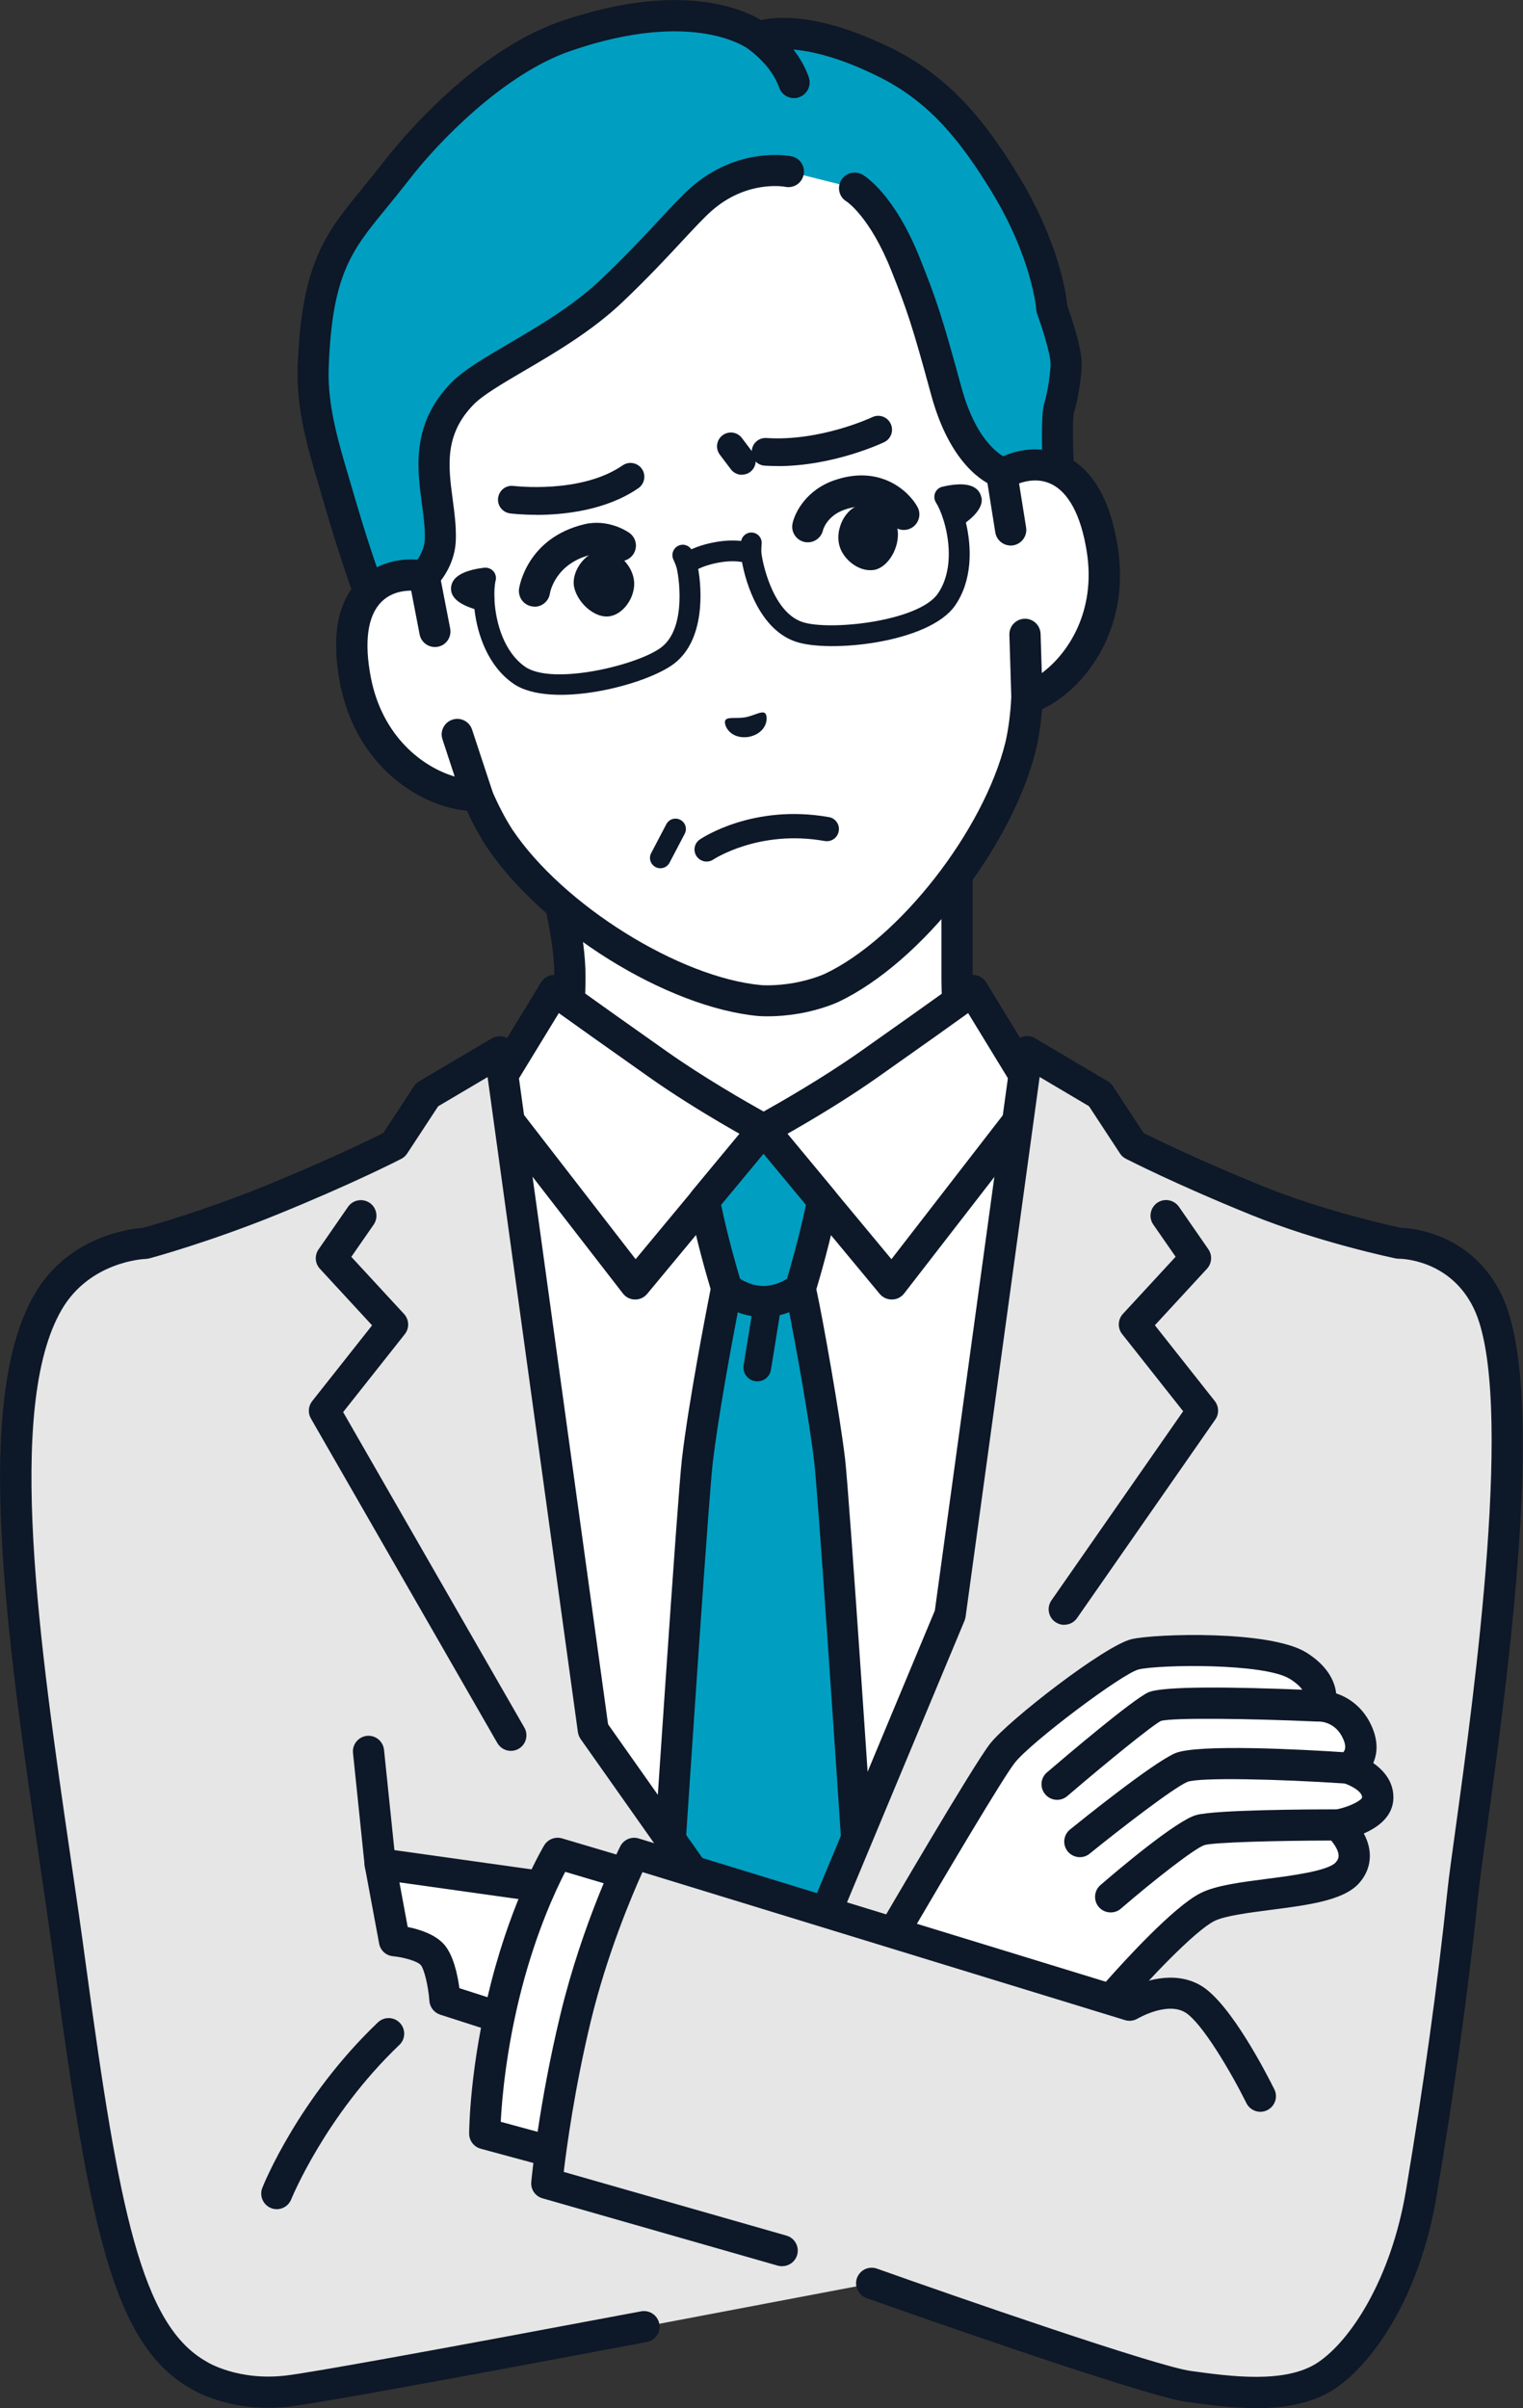 <?xml version="1.0" encoding="UTF-8"?><svg id="_レイヤー_2" xmlns="http://www.w3.org/2000/svg" viewBox="0 0 162.05 256.24"><rect x="0" y="0" width="162.05" height="256.24" fill="#333333" stroke="none"/><defs><style>.cls-1{fill:#009fc1;}.cls-1,.cls-2,.cls-3,.cls-4{stroke-width:0px;}.cls-2{fill:#0d1828;}.cls-3{fill:#fff;}.cls-4{fill:#e6e6e6;}</style></defs><g id="contents01"><path class="cls-3" d="M107.88,120.1c-3.93-4.15-6.06-7.64-6.06-16.24v-17l-20.59,11.05-24.27-11.05s3.68,10.35,3.68,17c0,8.61-2.13,12.1-6.06,16.24-3.14,3.31-17.67,11.32-17.67,11.32l29.06,27.56h30.52l29.06-27.56s-14.53-8-17.67-11.32Z"/><path class="cls-2" d="M96.49,160.64c-.44,0-.88-.17-1.2-.52-.63-.66-.6-1.71.06-2.34l27.42-26.01c-4.21-2.38-13.48-7.77-16.09-10.52-4.32-4.56-6.51-8.5-6.51-17.38v-14.23l-18.15,9.74c-.46.24-1,.26-1.47.05l-20.86-9.49c1.11,3.71,2.61,9.53,2.61,13.94,0,8.88-2.19,12.82-6.51,17.38-2.61,2.76-11.88,8.14-16.09,10.52l27.42,26.01c.66.63.69,1.68.06,2.34-.63.66-1.68.69-2.34.06l-29.06-27.56c-.38-.36-.57-.89-.5-1.41.07-.52.38-.99.84-1.24,3.98-2.19,14.83-8.44,17.26-11.01,3.88-4.09,5.61-7.24,5.61-15.1,0-6.28-3.55-16.34-3.59-16.45-.22-.63-.05-1.33.44-1.78.49-.45,1.2-.56,1.81-.29l23.53,10.71,19.87-10.66c.51-.28,1.13-.26,1.63.04.5.3.81.84.81,1.42v17c0,7.86,1.73,11.01,5.61,15.1,2.43,2.57,13.29,8.81,17.26,11.01.46.26.78.72.84,1.24.07.52-.12,1.05-.5,1.41l-29.06,27.56c-.32.3-.73.45-1.14.45Z"/><path class="cls-3" d="M51.03,115.96l2.53-1.68,5.41-8.87s1.77,1.33,11.06,7.88c5.15,3.63,11.2,6.9,11.2,6.9h0s0,0,0,0h0s6.05-3.26,11.2-6.9c9.29-6.55,11.06-7.88,11.06-7.88l5.41,8.87,2.53,1.68,4.19,4.13-6.73,38.01-15.32,69.28h-24.69l-15.32-69.28-6.73-38.01,4.19-4.13Z"/><path class="cls-2" d="M93.58,229.03h-24.69c-.78,0-1.45-.54-1.62-1.3l-15.32-69.28s0-.05-.01-.07l-6.73-38.01c-.1-.54.08-1.09.47-1.47l4.19-4.13c.08-.07.16-.14.25-.2l2.23-1.48,5.22-8.56c.24-.4.64-.68,1.1-.76.46-.09.93.02,1.31.3.02.01,1.9,1.42,11.02,7.85,3.93,2.77,8.46,5.36,10.25,6.36,1.79-1,6.32-3.59,10.25-6.36,9.12-6.43,11-7.83,11.02-7.85.37-.28.85-.39,1.31-.3.46.09.86.37,1.1.76l5.22,8.56,2.23,1.48c.09.06.17.13.25.2l4.19,4.13c.39.38.56.93.47,1.47l-6.73,38.01s0,.05-.01.07l-15.32,69.28c-.17.76-.84,1.3-1.62,1.3ZM70.22,225.72h22.03l15.03-67.94,6.57-37.12-3.46-3.41-2.4-1.59c-.2-.13-.37-.31-.5-.52l-4.48-7.34c-1.48,1.07-4.33,3.1-9.62,6.83-5.17,3.65-11.12,6.86-11.37,7-.49.26-1.08.26-1.57,0-.25-.14-6.2-3.35-11.37-7-5.29-3.73-8.14-5.77-9.62-6.83l-4.48,7.34c-.13.21-.3.38-.5.52l-2.4,1.59-3.46,3.41,6.57,37.12,15.03,67.94Z"/><path class="cls-2" d="M94.88,138.28c-.49,0-.96-.22-1.28-.6l-12.37-14.91-12.37,14.91c-.32.39-.79.61-1.3.6-.5,0-.97-.24-1.28-.64l-15.87-20.5c-.56-.72-.43-1.76.3-2.32.72-.56,1.76-.43,2.32.3l14.6,18.87,12.33-14.85c.31-.38.78-.6,1.28-.6s.96.22,1.28.6l12.33,14.85,14.6-18.87c.56-.72,1.6-.86,2.32-.3.72.56.86,1.6.3,2.32l-15.87,20.5c-.31.4-.78.63-1.28.64,0,0-.02,0-.03,0Z"/><path class="cls-1" d="M88.27,155.45c-.8-6.82-3.11-18.36-3.11-18.36,0,0,1.52-4.88,2.37-9.33l-6.22-7.51-.07-.08-.07.08-6.22,7.51c.85,4.45,2.37,9.33,2.37,9.33,0,0-2.31,11.54-3.11,18.36-.47,3.96-2.84,39.53-4.75,68.65-1.38,21,24.95,21.01,23.57.01-1.91-29.12-4.28-64.7-4.75-68.66Z"/><path class="cls-2" d="M94.67,224.01c-1.91-29.16-4.29-64.76-4.75-68.75-.54-4.59-2.38-15-3.06-18.07.38-1.26,1.56-5.3,2.29-9.12.09-.49-.04-.99-.35-1.37l-6.22-7.51s-.04-.05-.06-.07l-.07-.08c-.31-.34-.75-.53-1.21-.53h0c-.46,0-.9.19-1.21.52l-.07.08s-.04.05-.07.07l-6.22,7.51c-.32.38-.44.88-.35,1.37.73,3.8,1.91,7.83,2.29,9.1-.42,2.14-2.34,11.98-3.05,18.08-.47,4-2.84,39.59-4.75,68.74-.46,7.05,2.03,12.76,6.83,15.67,2.04,1.24,4.33,1.86,6.61,1.86,2.29,0,4.57-.62,6.61-1.86,4.8-2.91,7.29-8.62,6.82-15.66ZM81.23,122.76l4.52,5.45c-.67,3.25-1.64,6.6-2.01,7.86-.47.3-1.39.77-2.5.77s-2.03-.47-2.5-.77c-.38-1.26-1.34-4.61-2.01-7.86l4.52-5.45ZM86.13,236.83c-3.02,1.83-6.77,1.83-9.79,0-3.71-2.25-5.62-6.85-5.24-12.62,2.73-41.75,4.37-65.46,4.74-68.57.58-4.9,1.95-12.31,2.66-16,.44.17.93.31,1.47.4l-.85,5.24c-.13.8.42,1.56,1.22,1.69.08.01.16.02.24.02.71,0,1.34-.51,1.45-1.24l.94-5.81c.36-.08.7-.19,1.01-.31.71,3.68,2.08,11.11,2.66,16h0c.36,3.1,2,26.82,4.74,68.58.38,5.77-1.53,10.36-5.24,12.61Z"/><path class="cls-4" d="M148.84,132.29s-7.95-1.64-15.09-4.54c-8.2-3.33-13.2-5.92-13.2-5.92l-3.51-5.35-7.73-4.57-8.22,59.91-19.85,47.58s-4.21-15.58-4.21-15.58l-13.91-19.72-9.95-72.18-7.73,4.57-3.51,5.35s-5,2.59-13.2,5.92c-7.14,2.9-13.25,4.54-13.25,4.54h0s-6.83.2-10.34,6.21c-7.42,12.72-1.11,45.13,2.4,71.09,3.49,25.83,5.89,38.82,13.63,43.15h0s3.7,2.38,9.54,1.67c3.46-.42,21.92-3.85,37.81-6.84l24.24-4.6s29.06,10.33,33.72,10.97c4.67.64,10.76,1.46,14.7-1.18,3.93-2.64,8.43-9.66,10.06-19.35,2.18-12.94,3.55-23.58,4.45-32.14.9-8.55,8.19-51.25,2.63-62.77-3.03-6.27-9.46-6.21-9.46-6.21Z"/><path class="cls-2" d="M133.63,256.24c-2.59,0-5.18-.36-7.39-.66-4.78-.66-32.86-10.63-34.05-11.05-.86-.31-1.31-1.25-1.01-2.12.31-.86,1.25-1.31,2.12-1.01,8.04,2.86,29.7,10.38,33.39,10.89,4.27.59,10.12,1.39,13.55-.91,3.52-2.37,7.78-8.93,9.35-18.25,1.87-11.12,3.37-21.9,4.43-32.03.15-1.44.48-3.79.89-6.77,1.89-13.75,6.33-45.94,1.9-55.11-2.51-5.21-7.74-5.28-7.96-5.28-.11,0-.23-.01-.34-.03-.33-.07-8.18-1.71-15.38-4.63-8.18-3.32-13.13-5.88-13.34-5.98-.25-.13-.47-.32-.62-.56l-3.3-5.03-5.25-3.11-7.88,57.44c-.02.14-.06.28-.11.41l-19.85,47.58c-.26.62-.86,1.02-1.53,1.02-1.27,0-1.54-1.01-1.78-1.89l-3.95-14.63-13.74-19.48c-.15-.22-.25-.47-.29-.73l-9.61-69.71-5.26,3.11-3.3,5.03c-.16.24-.37.43-.62.56-.21.11-5.16,2.66-13.34,5.98-7.15,2.9-13.19,4.54-13.45,4.61-.12.03-.25.05-.38.06-.24,0-5.98.28-8.96,5.39-6.04,10.35-2.33,35.82.94,58.28.6,4.08,1.16,7.94,1.67,11.75,3.46,25.56,5.84,38.03,12.8,41.92.03.02.06.03.08.05.03.02,3.33,2.05,8.45,1.42,2.73-.33,15.77-2.69,37.7-6.82.9-.17,1.77.42,1.94,1.32.17.9-.42,1.77-1.32,1.94-15.34,2.89-34.37,6.43-37.92,6.86-6.05.74-10.06-1.57-10.59-1.89-8.26-4.65-10.74-17.1-14.43-44.35-.51-3.79-1.07-7.64-1.67-11.72-3.51-24.13-7.15-49.08-.52-60.43,3.59-6.16,10.19-6.93,11.5-7.02,1.02-.28,6.54-1.85,12.9-4.43,6.76-2.75,11.37-5.01,12.68-5.66l3.27-4.98c.14-.21.32-.39.54-.52l7.73-4.57c.48-.28,1.06-.31,1.56-.07.5.24.85.72.92,1.27l9.9,71.78,13.68,19.39c.11.16.2.34.25.52,0,0,1.7,6.32,2.94,10.9l17.9-42.91,8.19-59.69c.08-.55.42-1.03.92-1.27.5-.24,1.09-.22,1.56.07l7.73,4.57c.22.13.4.31.54.52l3.27,4.98c1.31.66,5.92,2.92,12.68,5.66,6.39,2.6,13.56,4.19,14.66,4.43,1.25.04,7.6.59,10.76,7.15,4.86,10.07.66,40.6-1.6,57-.41,2.95-.73,5.28-.87,6.66-1.07,10.2-2.57,21.05-4.46,32.24-1.85,11-6.96,17.89-10.77,20.45-2.41,1.62-5.43,2.11-8.46,2.11Z"/><path class="cls-2" d="M113.24,172.9c-.33,0-.66-.1-.95-.3-.75-.52-.94-1.56-.41-2.31l14.01-20.12-6.49-8.21c-.51-.64-.47-1.55.08-2.15l5.61-6.08-2.38-3.43c-.52-.75-.33-1.78.42-2.31.75-.52,1.78-.33,2.31.42l3.13,4.52c.44.64.38,1.5-.14,2.07l-5.55,6.02,6.37,8.06c.45.57.48,1.38.06,1.97l-14.71,21.13c-.32.46-.84.71-1.36.71Z"/><path class="cls-2" d="M54.36,186.31c-.57,0-1.13-.3-1.44-.83l-19.84-34.54c-.34-.59-.28-1.32.14-1.85l6.37-8.06-5.55-6.02c-.53-.57-.59-1.43-.14-2.07l3.13-4.52c.52-.75,1.55-.94,2.31-.42.75.52.94,1.55.42,2.31l-2.38,3.43,5.61,6.08c.55.6.59,1.51.08,2.15l-6.56,8.29,19.28,33.57c.46.79.18,1.81-.61,2.26-.26.15-.54.22-.82.22Z"/><path class="cls-2" d="M40.45,200c-.84,0-1.56-.63-1.65-1.49l-1.24-11.98c-.09-.91.57-1.72,1.48-1.82.91-.09,1.72.57,1.82,1.48l1.24,11.98c.09.91-.57,1.72-1.48,1.82-.06,0-.12,0-.17,0Z"/><path class="cls-2" d="M29.45,235.08c-.2,0-.41-.04-.61-.12-.85-.34-1.26-1.3-.93-2.15.15-.39,3.87-9.57,12.3-17.61.66-.63,1.71-.61,2.34.06.63.66.61,1.71-.06,2.34-7.88,7.52-11.47,16.35-11.51,16.44-.26.65-.88,1.04-1.54,1.04Z"/><path class="cls-3" d="M59.89,201.07l-3.99,14.48-8.55-2.75s-.27-3.62-1.36-4.82c-1.09-1.2-4.02-1.47-4.02-1.47l-1.52-8.17,19.44,2.73Z"/><path class="cls-2" d="M55.9,217.21c-.17,0-.34-.03-.51-.08l-8.55-2.75c-.64-.21-1.1-.78-1.15-1.46-.12-1.6-.56-3.43-.93-3.83-.38-.42-1.86-.83-2.95-.93-.74-.07-1.34-.62-1.47-1.35l-1.52-8.17c-.1-.52.06-1.06.43-1.45.37-.39.9-.57,1.43-.5l19.44,2.73c.47.07.89.33,1.15.73.26.4.34.89.21,1.35l-3.99,14.48c-.12.44-.41.8-.81,1.02-.24.13-.52.2-.79.2ZM48.88,211.56l5.88,1.89,3.03-11-15.29-2.15.88,4.75c1.19.24,2.87.75,3.84,1.82,1.02,1.13,1.47,3.27,1.66,4.69Z"/><path class="cls-3" d="M94.64,206.42s10.23-17.57,12.03-19.86c1.8-2.29,11.78-9.98,14.13-10.53,2.35-.55,14.05-.85,17.35,1.23,3.3,2.07,2.24,4.28,2.24,4.28,0,0,2.76-.05,4.04,2.78,1.28,2.84-1.04,3.82-1.04,3.82,0,0,3.22.87,3.22,3.11s-4.26,2.95-4.26,2.95c0,0,3.16,2.78.98,5.13-2.18,2.35-11.68,2.02-14.84,3.6-3.16,1.58-10.31,9.88-10.31,9.88l-23.54-6.39Z"/><path class="cls-2" d="M148.26,191.25c0-1.65-1-2.85-2.15-3.65.03-.06.06-.13.08-.19.31-.78.51-2.08-.26-3.77-.9-1.99-2.42-3-3.76-3.45-.15-1.33-.95-2.95-3.15-4.33-3.85-2.42-16.12-2.02-18.61-1.44-2.85.66-13.14,8.67-15.06,11.12-1.82,2.32-11.1,18.24-12.16,20.05-.26.45-.3.99-.1,1.46.2.48.6.84,1.1.97l23.54,6.39c.14.04.29.06.43.06.48,0,.94-.2,1.26-.58,2.68-3.11,7.71-8.44,9.8-9.48,1.11-.55,3.58-.87,5.98-1.18,3.95-.51,7.68-.99,9.34-2.77.85-.91,1.26-2.01,1.21-3.18-.04-.81-.3-1.55-.64-2.18,1.52-.66,3.15-1.83,3.15-3.84ZM142.19,192.53c-2.47,0-12.91.04-14.92.61-2.13.6-8.33,5.85-10.18,7.45-.69.6-.77,1.64-.17,2.34.33.38.79.57,1.26.57.38,0,.77-.13,1.08-.4,3.49-3.01,7.89-6.45,8.91-6.77,1.03-.29,7.53-.47,13.47-.48.36.43.77,1.05.79,1.58,0,.19-.02.43-.32.76-.84.9-4.75,1.41-7.33,1.74-2.79.36-5.42.7-7.03,1.51-2.87,1.44-8.17,7.27-10.14,9.5l-20.45-5.55c3.34-5.71,9.55-16.2,10.81-17.81,1.73-2.2,11.48-9.54,13.2-9.94,2.23-.52,13.37-.69,16.09,1.02.67.42,1.07.81,1.31,1.14-7.02-.28-14.88-.42-16.4.29-1.71.8-8.68,6.72-10.77,8.51-.7.6-.78,1.64-.18,2.34.33.38.79.58,1.26.58.38,0,.76-.13,1.08-.4,4.15-3.55,8.96-7.47,9.97-8,1.35-.36,9.44-.25,16.63.07,0,0,0,0,0,0,.05,0,.09,0,.14,0,0,0,0,0,.01,0,.02,0,.04,0,.07,0,.18,0,1.74.07,2.52,1.81.31.68.31,1.15.03,1.45-4.24-.28-15.53-.9-17.89.11-2.43,1.04-10.3,7.4-11.19,8.12-.71.58-.82,1.62-.24,2.33.33.4.81.61,1.29.61.37,0,.74-.12,1.04-.37,3.22-2.61,8.89-6.99,10.4-7.64,1.31-.5,9.66-.3,16.73.17.7.23,1.86.85,1.86,1.47,0,.3-1.32,1.02-2.75,1.29Z"/><path class="cls-3" d="M53.89,211.27c-2.29,8.88-2.3,15.77-2.3,15.77l11.36,3.08,7.53-29.6-11.14-3.31s-3.15,5.18-5.45,14.06Z"/><path class="cls-2" d="M62.94,231.78c-.14,0-.29-.02-.44-.06l-11.36-3.08c-.72-.2-1.22-.85-1.22-1.6,0-.29.04-7.2,2.36-16.18,2.33-9.01,5.5-14.29,5.63-14.51.39-.64,1.17-.94,1.89-.73l11.14,3.31c.88.26,1.38,1.18,1.12,2.06-.26.88-1.18,1.38-2.06,1.12l-9.86-2.93c-1,1.93-3.05,6.3-4.65,12.5-1.65,6.4-2.09,11.76-2.21,14.1l10.09,2.74c.88.24,1.4,1.15,1.17,2.03-.2.74-.87,1.22-1.6,1.22Z"/><path class="cls-4" d="M126.96,212.73c-2.89-1.75-6.77.65-6.77.65l-52.73-16.17s-3.89,7.85-6.22,17.48c-2.33,9.63-3.07,17.63-3.07,17.63l25.05,7.17,50.87-16.44s-4.24-8.58-7.14-10.33Z"/><path class="cls-2" d="M83.23,241.15c-.15,0-.3-.02-.46-.06l-25.05-7.17c-.77-.22-1.27-.95-1.19-1.75.03-.33.78-8.23,3.11-17.86,2.34-9.7,6.18-17.5,6.35-17.83.36-.73,1.2-1.09,1.97-.85l52.06,15.97c1.45-.72,4.89-2.04,7.8-.29,3.15,1.9,7.02,9.51,7.77,11.01.41.82.07,1.81-.75,2.22-.82.41-1.81.07-2.22-.75-1.56-3.15-4.71-8.56-6.51-9.65-1.94-1.17-5.01.63-5.04.64-.41.25-.9.32-1.36.18l-51.35-15.75c-1.16,2.57-3.78,8.76-5.5,15.87-1.71,7.1-2.56,13.37-2.88,16.03l23.7,6.78c.88.25,1.39,1.17,1.14,2.05-.21.73-.87,1.2-1.59,1.2Z"/><g id="_新規シンボル_8"><path class="cls-3" d="M106.59,50.48l-2.79-15.81c-.8-4.56-2.73-8.85-5.64-12.46-5.54-6.89-15.9-16.1-30.51-13.59l-.26.05c-14.59,2.64-21.18,14.83-24.03,23.21-1.49,4.39-1.84,9.08-1.03,13.64l2.79,15.81c-3.63-.69-9.23,1.16-7.31,11.1,1.7,8.8,8.94,12.4,12.94,12.2.69,1.62,1.47,3.17,2.36,4.53,5.69,8.5,18.46,16.48,27.76,17.32,0,0,1.66.14,3.85-.25,2.19-.39,3.7-1.08,3.7-1.08,8.45-3.97,17.73-15.84,20.17-25.77.37-1.58.57-3.31.67-5.07,3.84-1.18,9.4-7.04,7.99-15.89-1.6-10-7.49-9.82-10.67-7.93Z"/><path class="cls-2" d="M85.02,107.85c-2.37.42-4.2.27-4.27.27-9.77-.88-23.05-9.15-29-18.05-.72-1.11-1.42-2.39-2.07-3.82-4.84-.41-11.76-4.62-13.48-13.52-.96-4.99-.28-8.7,2.03-11.02,1.28-1.28,3.02-2.03,4.92-2.16l-2.43-13.76c-.85-4.84-.47-9.84,1.1-14.46,2.67-7.85,9.5-21.45,25.3-24.3.05,0,.09-.01.14-.02.04-.01.09-.02.13-.03,15.82-2.72,26.89,7.72,32.09,14.18,3.06,3.8,5.12,8.37,5.98,13.21l2.43,13.76c1.82-.52,3.72-.41,5.36.35,2.96,1.39,4.87,4.64,5.67,9.66,1.43,8.95-3.64,15.27-8.04,17.31-.13,1.57-.34,3.01-.64,4.28-2.56,10.42-12.21,22.73-21.07,26.9-.08.04-1.74.8-4.12,1.22ZM42.79,62.93c-.74.13-1.55.45-2.23,1.12-1.47,1.47-1.85,4.26-1.12,8.05,1.54,8,8.08,11.02,11.23,10.86.69-.03,1.34.37,1.61,1.01.71,1.66,1.46,3.1,2.22,4.28,5.37,8.03,17.77,15.78,26.52,16.58,0,0,1.48.11,3.41-.23,1.93-.34,3.28-.95,3.3-.96,7.94-3.73,16.94-15.26,19.25-24.66.31-1.35.53-2.96.62-4.76.04-.69.5-1.29,1.17-1.49,3.02-.93,8.13-6,6.84-14.05-.61-3.82-1.93-6.3-3.81-7.18-1.91-.89-3.83.09-4.38.41-.47.28-1.04.31-1.54.08-.49-.23-.85-.68-.94-1.22l-2.79-15.81c-.76-4.29-2.59-8.34-5.3-11.71-5.79-7.2-15.5-15.3-28.94-12.99-.04,0-.08.01-.12.02-.04.01-.08.02-.12.03-13.42,2.43-19.78,13.36-22.75,22.11-1.39,4.09-1.73,8.53-.97,12.82l2.79,15.81c.09.54-.08,1.08-.47,1.47s-.94.55-1.47.45c-.34-.06-1.13-.17-2.03-.02Z"/></g><path class="cls-1" d="M111.93,32.84s-.37-5.73-4.99-13.31c-3.1-5.07-6.63-9.83-12.64-12.83-9.35-4.67-13.59-2.76-13.59-2.76,0,0-6.06-5.09-20.52-.1-7.92,2.73-15.27,10.78-17.93,14.24-5.35,6.96-8.48,8.48-8.92,21.08-.16,4.72,1.45,9.43,2.56,13.29,1.85,6.43,3.38,10.54,3.38,10.54,0,0,1.03-1.18,2.63-1.56,1.59-.38,3.23-.12,3.23-.12,0,0,1.64-1.56,1.73-3.91.17-4.74-2.72-10.29,2.34-15.51,2.64-2.72,10.44-5.76,15.91-10.96,4.77-4.54,7.54-7.98,9.5-9.71,4.46-3.94,9.29-2.97,9.29-2.97l7.06,1.77s2.85,1.66,5.42,8.14c1.68,4.22,2.25,5.86,4.3,13.4,2.13,7.85,6.06,8.79,6.06,8.79,0,0,1.7-1,3.35-.88,1.66.12,2.56.95,2.56.95,0,0-.2-6.17.05-6.96.46-1.47.78-3.94.76-4.83-.05-1.76-1.53-5.79-1.53-5.79Z"/><path class="cls-3" d="M106.59,50.48l.94,5.91,1.53,11.12.21,6.8c3.84-1.18,9.4-7.04,7.99-15.89-1.6-10-7.49-9.82-10.67-7.93Z"/><path class="cls-2" d="M109.55,75.93c-.44.08-.89-.02-1.25-.28-.42-.3-.68-.78-.69-1.3l-.21-6.8c-.03-.91.69-1.68,1.61-1.71.91-.03,1.68.69,1.71,1.61l.13,4.17c2.79-2.06,5.8-6.57,4.78-12.95-.61-3.82-1.93-6.3-3.81-7.18-1.26-.59-2.52-.36-3.39-.05l.75,4.69c.14.9-.47,1.75-1.38,1.9-.9.14-1.75-.47-1.9-1.38l-.94-5.91c-.11-.67.21-1.34.79-1.68,2.4-1.43,5.19-1.64,7.48-.57,2.96,1.39,4.87,4.64,5.67,9.66,1.55,9.7-4.54,16.32-9.14,17.74-.07.02-.13.04-.2.05Z"/><path class="cls-3" d="M46.26,67.19l-1.14-5.88c-3.63-.69-9.23,1.16-7.31,11.1,1.7,8.8,8.94,12.4,12.94,12.2l-2.13-6.46-2.37-10.97Z"/><path class="cls-2" d="M51.04,86.25c-.07.01-.14.02-.2.02-4.81.24-12.79-3.89-14.65-13.54-.96-4.99-.28-8.7,2.03-11.02,1.78-1.79,4.48-2.54,7.22-2.02.67.13,1.19.65,1.32,1.31l1.14,5.88c.17.9-.41,1.77-1.31,1.94-.89.17-1.77-.41-1.94-1.31l-.9-4.66c-.93,0-2.19.22-3.17,1.2-1.47,1.47-1.85,4.26-1.12,8.05,1.23,6.34,5.59,9.56,8.92,10.53l-1.3-3.96c-.29-.87.19-1.81,1.06-2.09.87-.29,1.81.19,2.09,1.06l2.13,6.46c.16.49.09,1.03-.21,1.46-.25.37-.64.62-1.08.69Z"/><path class="cls-2" d="M45.73,62.45l.82-.24c.6-.67,1.87-2.37,1.95-4.74.05-1.43-.14-2.9-.33-4.31-.47-3.54-.92-6.89,2.21-10.1.99-1.02,3.03-2.21,5.39-3.6,3.23-1.89,7.24-4.24,10.47-7.32,2.69-2.56,4.73-4.75,6.37-6.52,1.27-1.36,2.27-2.44,3.08-3.16,3.74-3.31,7.71-2.61,7.87-2.58.9.18,1.77-.4,1.95-1.3.18-.9-.4-1.77-1.3-1.95-.23-.05-5.7-1.09-10.72,3.35-.93.82-1.98,1.95-3.31,3.38-1.61,1.73-3.62,3.89-6.23,6.37-2.95,2.81-6.62,4.96-9.86,6.86-2.57,1.51-4.79,2.81-6.09,4.15-4.24,4.37-3.62,9.07-3.11,12.85.18,1.34.35,2.6.31,3.75-.06,1.61-1.21,2.76-1.21,2.77-.18.17-.32.38-.4.61l-.24.64c.75-.05,1.52.07,2.22.4.33.23.18.69.18.69Z"/><path class="cls-2" d="M113.56,32.48c-.13-1.25-.92-6.78-5.21-13.81-3.11-5.09-6.87-10.24-13.31-13.45-7.63-3.8-12.19-3.51-14.06-3.08-2.18-1.3-8.91-4.14-21.34.14-9.69,3.34-17.81,13.64-18.71,14.8-.84,1.09-1.61,2.03-2.36,2.95-3.92,4.78-6.51,7.94-6.9,19.09-.15,4.42,1.1,8.64,2.2,12.36.15.49.29.97.42,1.44,1.85,6.41,3.35,10.49,3.42,10.66.1.26.26.5.48.68l.49.42c.44-1.03,1.23-1.9,2.18-2.49l-.19-.16c-.42-1.17-1.71-4.86-3.2-10.03-.14-.48-.28-.96-.43-1.46-1.03-3.48-2.2-7.43-2.07-11.31.35-10.02,2.41-12.54,6.15-17.1.73-.89,1.55-1.9,2.43-3.03,3.02-3.93,10.03-11.23,17.16-13.68,13.23-4.56,18.88-.23,18.92-.2.03.02.06.04.09.07.01,0,.02.02.04.03.02.02,2.33,1.63,3.15,4,.27.78,1.06,1.23,1.85,1.09.09-.02.17-.04.26-.07.86-.3,1.32-1.24,1.02-2.11-.39-1.14-1-2.13-1.64-2.96,2,.17,5.03.86,9.15,2.92,5.38,2.68,8.67,6.82,11.96,12.21,4.32,7.08,4.75,12.5,4.75,12.55.01.16.04.32.1.46.53,1.46,1.39,4.17,1.42,5.26.02.67-.26,2.94-.68,4.29-.28.89-.27,3.62-.18,6.39,1.16,0,2.32.39,3.36,1.06-.13-3.12-.17-5.85-.02-6.46.5-1.59.86-4.24.83-5.38-.05-1.79-1.21-5.16-1.55-6.1Z"/><path class="cls-2" d="M107.57,50.82c.4-.41.83-.72,1.28-.95l-1.12-.84c-.2-.15-.35-.24-.59-.29-.28-.1-3.16-1.3-4.87-7.62-2.04-7.5-2.65-9.27-4.36-13.57-2.71-6.81-5.79-8.76-6.13-8.96-.79-.46-1.82-.2-2.28.59-.46.79-.21,1.8.58,2.26.02.02,2.47,1.61,4.75,7.33,1.68,4.23,2.23,5.83,4.24,13.22,2.01,7.41,5.63,9.38,6.88,9.84h.85s.4-.73.77-1.01Z"/><path class="cls-2" d="M104.42,52.94c-.08-.43-.32-.8-.7-1.04-.93-.6-2.57-.32-3.47-.1-.35.09-.63.33-.76.67-.13.33-.09.71.1,1.01.26.4.56,1.07.81,1.89.01.05.03.11.05.16.64,2.19.91,5.38-.67,7.65-2.06,2.95-11.51,3.97-14.4,3.01-3.29-1.09-4.34-6.74-4.37-7.46-.01-.42.03-.86.03-.86.06-.61-.39-1.15-1-1.2-.57-.05-1.07.34-1.18.89-.69-.07-1.61-.08-2.71.12-1.1.19-1.96.49-2.59.77-.3-.44-.88-.62-1.38-.38-.55.26-.79.92-.53,1.47,0,0,.19.41.32.8.22.69,1.16,6.35-1.55,8.5-2.39,1.9-11.62,4.16-14.56,2.1-2.26-1.59-3.09-4.69-3.24-6.96,0-.05,0-.11,0-.16-.05-.86,0-1.59.12-2.06.08-.35-.01-.72-.25-.98-.24-.27-.59-.4-.95-.37-.92.1-2.56.4-3.23,1.28-.27.36-.37.79-.3,1.21.14.8.97,1.44,2.47,1.91.31,2.76,1.47,6.07,4.12,7.92,1.99,1.4,5.59,1.44,9.04.83,3.41-.6,6.68-1.83,8.16-3,3.2-2.54,2.89-7.77,2.49-10.02.48-.23,1.23-.51,2.26-.69,1.06-.19,1.89-.13,2.4-.05.41,2.28,1.91,7.22,5.75,8.49,1.79.6,5.29.63,8.69.03,3.46-.61,6.82-1.87,8.22-3.87,1.85-2.65,1.81-6.15,1.16-8.85,1.25-.95,1.81-1.84,1.67-2.64Z"/><path class="cls-2" d="M70.26,92.39c-.17,0-.35-.04-.51-.13-.54-.28-.75-.95-.46-1.49l1.61-3.07c.28-.54.95-.75,1.49-.46.54.28.75.95.46,1.49l-1.61,3.07c-.2.38-.58.59-.98.59Z"/><path class="cls-2" d="M77.18,76.64c.23-.39,1.08-.15,2.12-.31,1.03-.21,1.75-.72,2.1-.44.36.3.32,2.1-1.73,2.52-2.07.31-2.73-1.37-2.49-1.77Z"/><path class="cls-2" d="M94.14,54.38c-.78-.56-1.67-.81-2.46-.68-.61.09-1.2.48-1.66,1.08-.64.84-.94,1.98-.77,2.98.15.92.77,1.8,1.64,2.37.68.44,1.42.62,2.08.52.02,0,.05,0,.07-.01,1.45-.28,2.68-2.34,2.48-4.15-.08-.76-.6-1.54-1.38-2.1Z"/><path class="cls-2" d="M61.68,60.08c.54-.79,1.3-1.33,2.08-1.48.61-.12,1.29.04,1.93.45.89.57,1.56,1.54,1.74,2.54.17.91-.11,1.96-.74,2.79-.49.65-1.12,1.07-1.78,1.19-.02,0-.05,0-.07.01-1.46.23-3.31-1.29-3.74-3.05-.18-.74.04-1.66.58-2.45Z"/><path class="cls-2" d="M75.19,91.68c-.41,0-.82-.2-1.07-.56-.4-.59-.25-1.39.34-1.79.23-.16,5.69-3.81,13.74-2.38.7.12,1.17.79,1.04,1.5-.12.7-.79,1.17-1.5,1.04-6.97-1.24-11.79,1.94-11.84,1.97-.22.15-.47.22-.72.22Z"/><path class="cls-2" d="M82.73,49.59c-.45,0-.91-.01-1.37-.04-.81-.05-1.43-.75-1.37-1.57.05-.81.75-1.43,1.57-1.37,5.71.38,11.2-2.19,11.25-2.22.73-.35,1.61-.04,1.96.7.35.73.04,1.61-.69,1.96-.23.11-5.4,2.55-11.35,2.55Z"/><path class="cls-2" d="M85.95,57.71c-.12,0-.24-.01-.36-.04-.89-.2-1.46-1.09-1.26-1.98.27-1.23,1.51-3.57,4.43-4.58,4.86-1.69,7.92,1.12,8.86,2.83.44.8.14,1.81-.66,2.25-.8.44-1.81.14-2.25-.66-.23-.4-1.61-2.43-4.86-1.29-1.89.66-2.28,2.16-2.28,2.17-.17.77-.86,1.3-1.62,1.3Z"/><path class="cls-2" d="M57.05,54.78c-1.58,0-2.66-.13-2.78-.15-.81-.11-1.38-.85-1.27-1.65.11-.81.84-1.38,1.65-1.27.07,0,7.15.88,11.6-2.19.67-.46,1.59-.29,2.05.38.46.67.29,1.59-.38,2.05-3.47,2.39-8,2.84-10.87,2.84Z"/><path class="cls-2" d="M56.88,64.55c-.08,0-.16,0-.25-.02-.91-.13-1.53-.98-1.4-1.89.03-.22.87-5.42,6.97-6.86,2.51-.59,4.53.76,4.76.92.75.53.93,1.56.4,2.31-.52.74-1.55.93-2.3.41-.05-.03-1.04-.66-2.1-.41-3.86.91-4.43,4-4.45,4.14-.12.82-.83,1.41-1.63,1.41Z"/><path class="cls-2" d="M78.94,50.52c-.45,0-.89-.2-1.18-.59l-1.17-1.55c-.49-.65-.36-1.57.29-2.06.65-.49,1.57-.36,2.06.29l1.17,1.55c.49.65.36,1.57-.29,2.06-.26.2-.58.29-.88.29Z"/><path class="cls-2" d="M84.48,10.42c-.69,0-1.33-.43-1.57-1.12-.82-2.36-3.12-3.98-3.15-4-.75-.52-.94-1.55-.42-2.3.52-.75,1.54-.95,2.3-.43.13.09,3.22,2.23,4.41,5.65.3.86-.16,1.81-1.02,2.11-.18.06-.36.09-.54.09Z"/></g></svg>